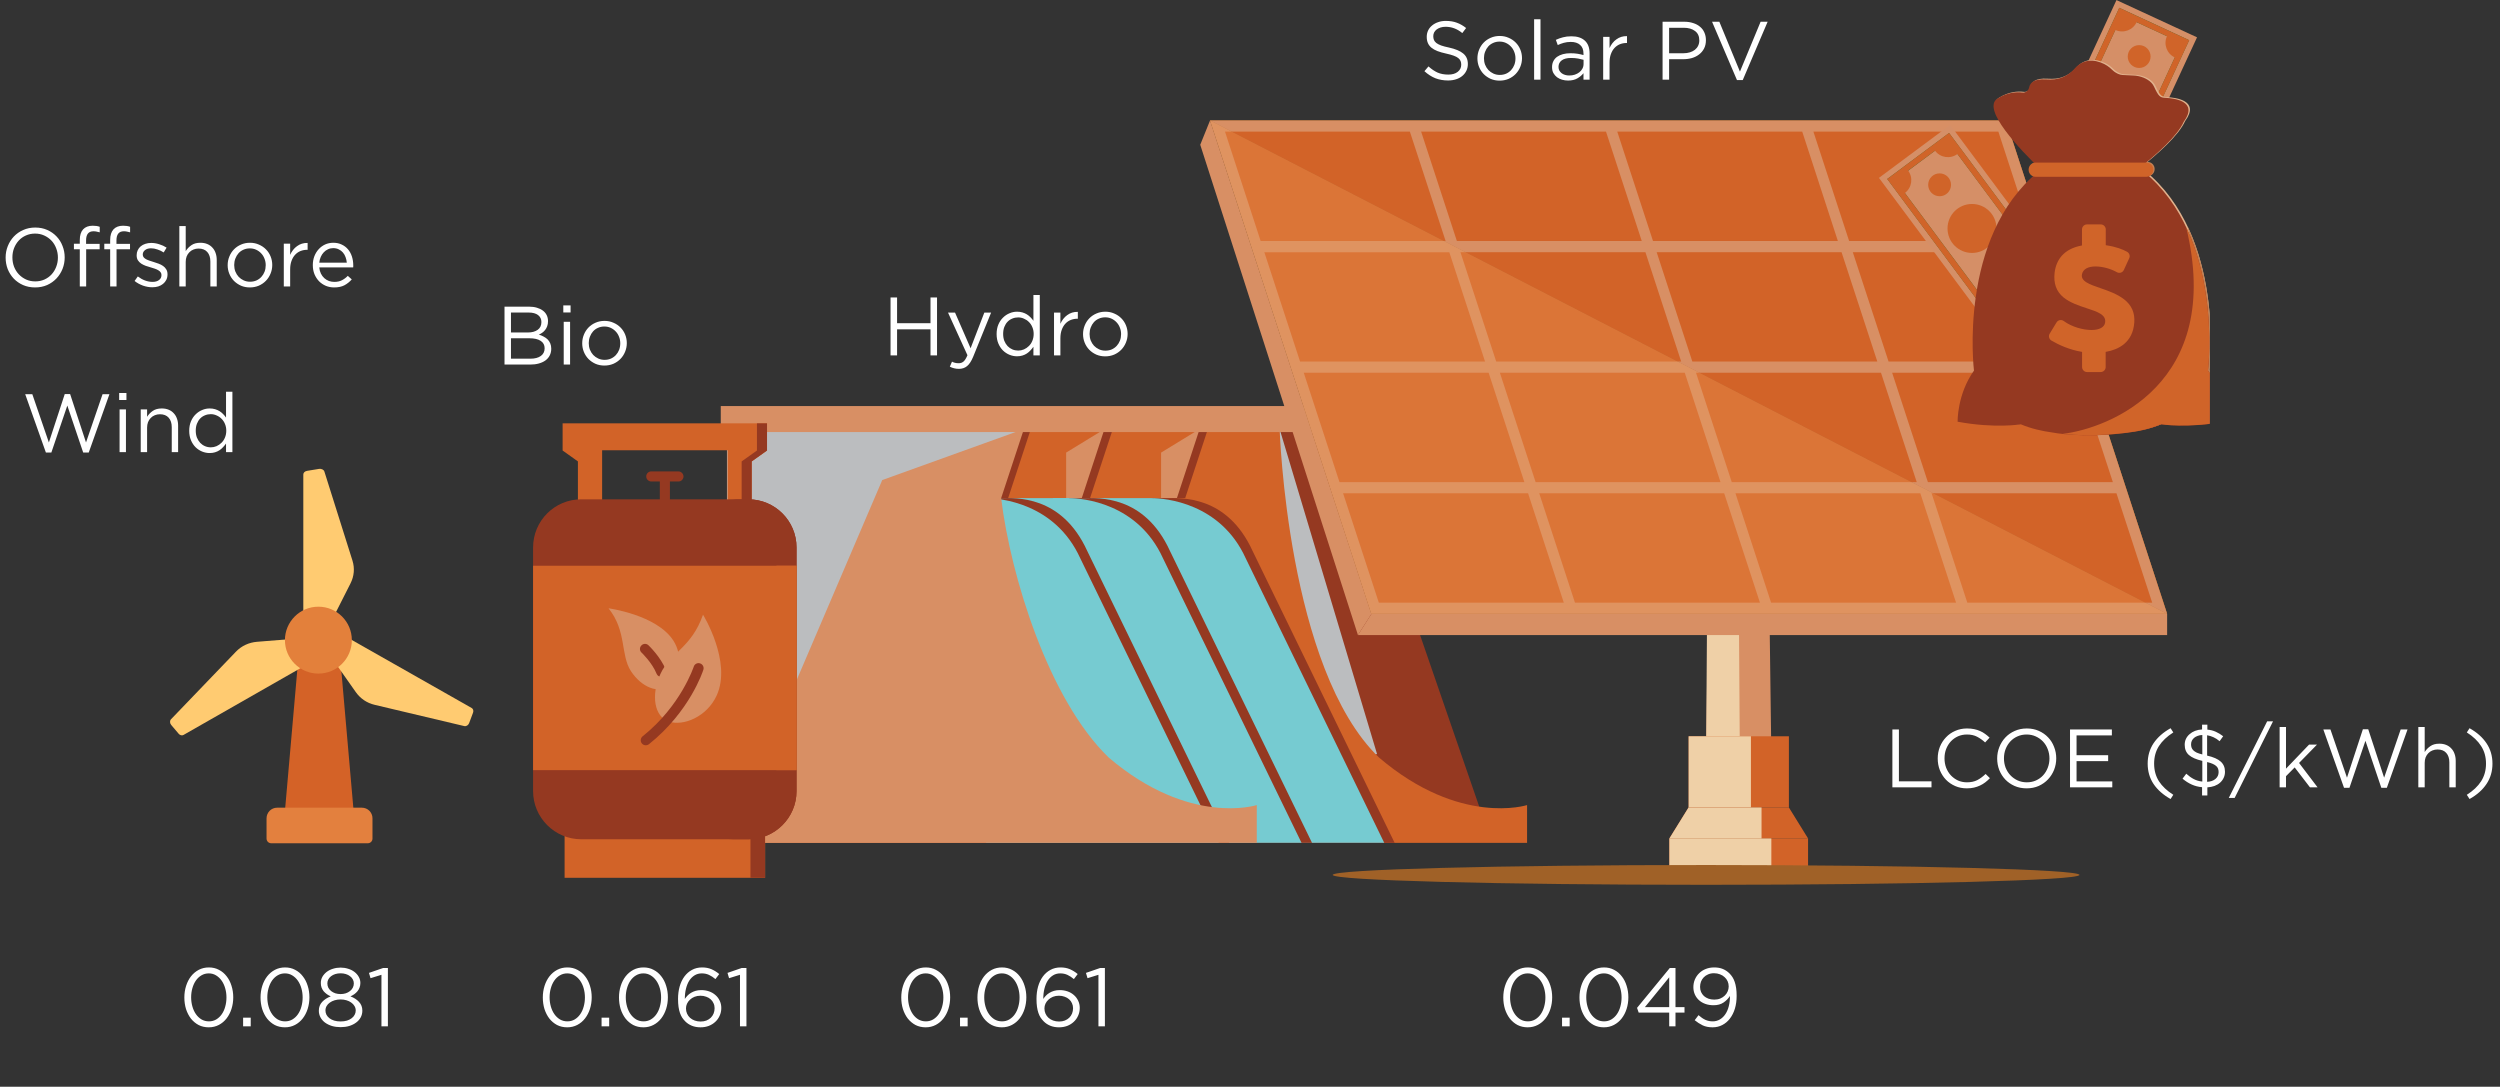 <svg width="513" height="223" viewBox="0 0 513 223" fill="none" xmlns="http://www.w3.org/2000/svg">
<rect x="0" y="0" width="513" height="223" fill="#333333" stroke="none"/>
<style>
svg {
    shape-rendering: geometricPrecision;  
}
 @keyframes rotate {
            0% {
                transform: rotate(0deg);
            }
            100% {
                transform: rotate(360deg);
            }
        }

        .fan_rotation{
              animation: rotate 2s linear infinite;
            transform-origin: 65px 132px;
        }

</style>
<g clip-path="url(#clip0_156_1440)">
<path d="M245.33 171.019H305.432L276.822 88.033H245.33V171.019Z" fill="#953921"/>
<path d="M257.557 88.033H262.581L282.566 154.71L257.557 165.663V88.033Z" fill="#BBBDBF"/>
<path d="M149.176 172.959H313.356V165.201C313.356 165.201 299.615 169.634 282.973 155.449C264.134 137.274 262.582 88.033 262.582 88.033H149.176V172.959Z" fill="#D26328"/>
<path d="M208.316 102.2V88.033H247.86L243.206 102.2H208.316Z" fill="#953921"/>
<path d="M206.599 102.2V88.033H246.161L241.507 102.2H206.599Z" fill="#D88F64"/>
<path d="M246.162 88.033L238.256 92.872V102.2H223.222V88.033H246.162Z" fill="#D26328"/>
<path d="M188.793 102.2V88.033H228.355L223.683 102.2H188.793Z" fill="#953921"/>
<path d="M187.075 102.2V88.033H226.638L221.984 102.2H187.075Z" fill="#D88F64"/>
<path d="M226.676 88.033L218.771 92.872V102.2H203.736V88.033H226.676Z" fill="#D26328"/>
<path d="M171.985 102.2V88.033H211.529L206.875 102.2H171.985Z" fill="#953921"/>
<path d="M236.299 102.218H239.365C242.246 102.218 251.758 101.48 257.041 113.079L286.186 172.959H236.299V102.218Z" fill="#953921"/>
<path d="M216.018 102.219H236.316C239.124 102.219 250.446 103.216 255.599 114.52L284.043 172.941H236.316L216.018 102.219Z" fill="#76CBD1"/>
<path d="M219.343 102.218H222.409C225.291 102.218 234.803 101.48 240.085 113.079L269.231 172.959H219.343V102.218Z" fill="#953921"/>
<path d="M199.044 102.218H219.343C222.15 102.218 233.473 103.215 238.626 114.519L267.07 172.94H219.343L199.044 102.218Z" fill="#76CBD1"/>
<path d="M202.369 102.218H205.435C208.316 102.218 217.828 101.48 223.111 113.079L252.257 172.959H202.369V102.218Z" fill="#953921"/>
<path d="M182.088 102.218H202.368C205.175 102.218 216.497 103.215 221.651 114.519L250.095 172.94H202.368L182.088 102.218Z" fill="#76CBD1"/>
<path d="M149.176 172.959H257.891V165.201C257.891 165.201 244.149 169.634 227.507 155.449C215.169 143.536 207.375 118.213 205.436 102.218L210.109 88.033H149.176V172.959Z" fill="#D88F64"/>
<path d="M210.109 88.033L181.037 98.506L149.176 172.959V88.033H210.109Z" fill="#BBBDBF"/>
<path d="M283.84 83.323H147.901V88.661H283.84V83.323Z" fill="#D88F64"/>
<path d="M157.006 169.042H115.855V180.124H157.006V169.042Z" fill="#D26328"/>
<path d="M156.988 169.042H153.996V180.124H156.988V169.042Z" fill="#953921"/>
<path d="M157.394 86.868V92.446L154.254 94.681V104.526H149.286V92.391H123.557V104.526H118.588V94.681L115.448 92.446V86.868H157.394Z" fill="#D26328"/>
<path d="M139.201 96.731H133.641C133.069 96.731 132.607 97.193 132.607 97.766C132.607 98.338 133.069 98.8 133.641 98.8H135.396V102.439C135.396 103.011 135.858 103.473 136.43 103.473C137.003 103.473 137.465 103.011 137.465 102.439V98.8H139.219C139.792 98.8 140.254 98.338 140.254 97.766C140.235 97.193 139.773 96.731 139.201 96.731Z" fill="#953921"/>
<path d="M155.325 86.868V92.446L152.185 94.681V104.526H154.253V94.681L157.393 92.446V86.868H155.325Z" fill="#953921"/>
<path d="M119.271 102.457H153.57C159.019 102.457 163.452 106.89 163.452 112.339V162.337C163.452 167.786 159.019 172.218 153.57 172.218H119.271C113.823 172.218 109.39 167.786 109.39 162.337V112.339C109.39 106.871 113.804 102.457 119.271 102.457Z" fill="#953921"/>
<path d="M153.569 102.457H149.432C154.881 102.457 159.313 106.89 159.313 112.339V162.337C159.313 167.786 154.881 172.218 149.432 172.218H153.569C159.018 172.218 163.451 167.786 163.451 162.337V112.339C163.451 106.871 159.036 102.457 153.569 102.457Z" fill="#953921"/>
<path d="M163.452 116.089H109.39V158.034H163.452V116.089Z" fill="#D26328"/>
<path d="M163.452 116.089H159.315V158.034H163.452V116.089Z" fill="#D26328"/>
<path d="M137.279 140.726C139.403 139.045 140.327 134.723 138.129 131.38C134.675 126.135 124.867 124.823 124.867 124.823C128.635 129.496 127.287 134.372 129.466 137.715C131.646 141.058 135.174 142.425 137.279 140.726Z" fill="#D88F64"/>
<path d="M135.691 138.899C135.285 138.899 134.897 138.659 134.731 138.252C133.807 135.962 131.683 133.949 131.646 133.912C131.221 133.524 131.203 132.859 131.609 132.453C131.997 132.028 132.662 132.009 133.068 132.416C133.161 132.508 135.562 134.78 136.652 137.495C136.873 138.031 136.615 138.622 136.079 138.843C135.95 138.862 135.821 138.899 135.691 138.899Z" fill="#953921"/>
<path d="M137.242 148.059C140.197 149.056 145.055 147.117 147.068 142.702C150.226 135.795 144.26 126.135 144.26 126.135C141.859 133.006 137.537 133.874 135.524 138.288C133.511 142.702 134.287 147.061 137.242 148.059Z" fill="#D88F64"/>
<path d="M132.514 152.936C132.219 152.936 131.905 152.807 131.701 152.548C131.351 152.105 131.424 151.44 131.868 151.089C139.736 144.809 142.322 136.867 142.359 136.793C142.525 136.258 143.116 135.944 143.652 136.128C144.206 136.295 144.501 136.886 144.335 137.421C144.224 137.772 141.546 146.01 133.161 152.715C132.976 152.862 132.754 152.936 132.514 152.936Z" fill="#953921"/>
<path d="M59.705 166.323H71.328C71.747 166.323 72.166 166.38 72.566 166.456L69.842 135.369C68.546 136.074 67.079 136.474 65.517 136.474C63.955 136.474 62.468 136.074 61.192 135.369L58.467 166.437C58.886 166.38 59.286 166.323 59.705 166.323Z" fill="#D46227"/>
<path d="M56.867 165.738H74.262C75.463 165.738 76.434 166.71 76.434 167.91V172.083C76.434 172.616 75.996 173.036 75.482 173.036H55.648C55.114 173.036 54.695 172.597 54.695 172.083V167.929C54.695 166.71 55.667 165.738 56.867 165.738Z" fill="#E3803E"/>
<g class="fan_rotation">
<path d="M62.239 126.37V97.36C62.239 96.999 62.551 96.698 62.992 96.621L65.464 96.217C65.96 96.139 66.447 96.38 66.566 96.767L72.327 115.041C72.814 116.597 72.676 118.23 71.923 119.717L68.551 126.379H62.239V126.37Z" fill="#FFCB71"/>
<path d="M63.182 136.24L37.664 150.808C37.35 150.989 36.931 150.886 36.66 150.566L35.132 148.762C34.827 148.399 34.809 147.881 35.097 147.587L48.419 133.719C49.554 132.544 51.056 131.836 52.723 131.698L60.179 131.094L63.182 136.24Z" fill="#FFCB71"/>
<path d="M71.783 131.094L96.787 145.279C97.095 145.455 97.214 145.85 97.069 146.237L96.265 148.388C96.102 148.816 95.666 149.085 95.273 148.993L76.847 144.623C75.281 144.253 73.938 143.337 73.006 142.018L68.84 136.094L71.783 131.094Z" fill="#FFCB71"/>
</g>
<path d="M65.332 138.222C69.124 138.222 72.198 135.149 72.198 131.357C72.198 127.566 69.124 124.492 65.332 124.492C61.541 124.492 58.467 127.566 58.467 131.357C58.467 135.149 61.541 138.222 65.332 138.222Z" fill="#E3803B"/>
<path d="M362.947 114.167L363.482 155.244H350.092L350.627 114.167H362.947Z" fill="#D88F64"/>
<path d="M356.741 114.167L357.018 155.244H350.092L350.369 114.167H356.741Z" fill="#EFD0A7"/>
<path d="M346.507 165.713L367.082 165.713L367.082 151.085L346.507 151.085L346.507 165.713Z" fill="#D26328"/>
<path d="M346.508 165.713L359.29 165.713L359.29 151.085L346.508 151.085L346.508 165.713Z" fill="#EFD0A7"/>
<path d="M342.555 172.052H371.017L367.083 165.698H346.489L342.555 172.052Z" fill="#D26328"/>
<path d="M342.553 179.533L371.016 179.533L371.016 172.034L342.553 172.034L342.553 179.533Z" fill="#D26328"/>
<path d="M346.489 165.698H361.468V172.052H342.555L346.489 165.698Z" fill="#EFD0A7"/>
<path d="M363.481 172.052H342.555V179.551H363.481V172.052Z" fill="#EFD0A7"/>
<path d="M444.694 125.97L411.615 24.717H248.302L281.382 125.97H444.694Z" fill="#A06127"/>
<path d="M444.694 125.97L411.615 24.717H248.302L281.382 125.97H444.694Z" fill="#A06127"/>
<path d="M444.694 125.97L411.615 24.717H248.302L281.382 125.97H444.694Z" fill="#D88F64"/>
<path d="M297.397 51.759H259.441L266.773 74.181H304.729L297.397 51.759Z" fill="#D26328"/>
<path d="M345.714 76.489H307.776L315.109 98.93H353.047L345.714 76.489Z" fill="#D26328"/>
<path d="M305.468 76.489H267.53L274.863 98.93H312.8L305.468 76.489Z" fill="#D26328"/>
<path d="M410.064 27.008H372.108L379.44 49.449H417.396L410.064 27.008Z" fill="#D26328"/>
<path d="M369.817 27.008H331.861L339.194 49.449H377.131L369.817 27.008Z" fill="#D26328"/>
<path d="M329.553 27.008H291.615L298.948 49.449H336.886L329.553 27.008Z" fill="#D26328"/>
<path d="M289.306 27.008H251.369L258.683 49.449H296.639L289.306 27.008Z" fill="#D26328"/>
<path d="M418.135 51.758H380.197L387.53 74.18H425.467L418.135 51.758Z" fill="#D26328"/>
<path d="M377.889 51.758H339.951L347.266 74.18H385.222L377.889 51.758Z" fill="#D26328"/>
<path d="M337.642 51.758H299.686L307.019 74.18H344.975L337.642 51.758Z" fill="#D26328"/>
<path d="M426.225 76.489H388.269L395.602 98.93H433.557L426.225 76.489Z" fill="#D26328"/>
<path d="M385.979 76.489H348.023L355.356 98.93H393.312L385.979 76.489Z" fill="#D26328"/>
<path d="M434.297 101.22H396.359L403.692 123.661H441.629L434.297 101.22Z" fill="#D26328"/>
<path d="M394.05 101.22H356.113L363.427 123.661H401.383L394.05 101.22Z" fill="#D26328"/>
<path d="M353.804 101.22H315.848L323.181 123.661H361.137L353.804 101.22Z" fill="#D26328"/>
<path d="M313.558 101.22H275.602L282.934 123.661H320.89L313.558 101.22Z" fill="#D26328"/>
<path d="M278.648 130.311H444.694V125.971H281.419L278.648 130.311Z" fill="#D88F64"/>
<path d="M248.302 24.717L246.289 29.704L278.649 130.31L281.419 125.97L248.302 24.717Z" fill="#D88F64"/>
<g opacity="0.32">
<path d="M444.694 125.97H281.382L248.302 24.717L444.694 125.97Z" fill="#A06127"/>
<path d="M444.694 125.97H281.382L248.302 24.717L444.694 125.97Z" fill="#A06127"/>
<path d="M444.694 125.97H281.382L248.302 24.717L444.694 125.97Z" fill="#EE9A59"/>
</g>
<path d="M273.477 179.532C273.477 180.658 307.776 181.563 350.072 181.563C392.387 181.563 426.705 180.658 426.705 179.532C426.705 178.405 392.387 177.5 350.072 177.5C307.776 177.5 273.477 178.405 273.477 179.532Z" fill="#A06127"/>
<path d="M434.301 0.014L417.731 35.838L434.26 43.483L450.83 7.66L434.301 0.014Z" fill="#D58F67"/>
<path d="M419.303 35.243L433.654 41.892L449.224 8.24L434.873 1.591L419.303 35.243ZM447.636 8.813L433.081 40.304L420.891 34.671L435.445 3.179L447.636 8.813Z" fill="#50662E"/>
<path d="M438.955 13.948C440.25 13.948 441.301 12.898 441.301 11.602C441.301 10.307 440.25 9.257 438.955 9.257C437.659 9.257 436.609 10.307 436.609 11.602C436.609 12.898 437.659 13.948 438.955 13.948Z" fill="#D06429"/>
<path d="M429.59 34.227C430.886 34.227 431.936 33.177 431.936 31.882C431.936 30.586 430.886 29.536 429.59 29.536C428.295 29.536 427.245 30.586 427.245 31.882C427.245 33.177 428.295 34.227 429.59 34.227Z" fill="#577434"/>
<path d="M434.263 26.767C437.038 26.767 439.287 24.517 439.287 21.743C439.287 18.968 437.038 16.719 434.263 16.719C431.489 16.719 429.239 18.968 429.239 21.743C429.239 24.517 431.489 26.767 434.263 26.767Z" fill="#577434"/>
<path d="M433.081 5.469L421.094 31.382L419.303 35.261L423.163 37.052L429.794 40.118L433.654 41.91L435.445 38.031L447.433 12.118L449.224 8.258L445.364 6.466L438.733 3.4L434.873 1.608L433.081 5.469ZM444.662 7.426C443.905 9.07 444.625 11.028 446.269 11.785L434.467 37.292C432.823 36.535 430.865 37.256 430.108 38.899L423.883 36.018C424.64 34.374 423.92 32.416 422.276 31.659L434.079 6.152C435.722 6.909 437.68 6.189 438.438 4.545L444.662 7.426Z" fill="#D06429"/>
<path d="M400.173 25.631L385.56 36.498L409.112 68.169L423.725 57.302L400.173 25.631Z" fill="#D58F67"/>
<path d="M409.383 66.477L422.072 57.038L399.945 27.283L387.256 36.721L409.383 66.477ZM399.705 28.964L420.41 56.798L409.642 64.814L388.937 36.98L399.705 28.964Z" fill="#50662E"/>
<path d="M398.007 40.268C399.302 40.268 400.352 39.217 400.352 37.922C400.352 36.626 399.302 35.576 398.007 35.576C396.711 35.576 395.661 36.626 395.661 37.922C395.661 39.217 396.711 40.268 398.007 40.268Z" fill="#D06429"/>
<path d="M411.324 58.185C412.62 58.185 413.67 57.134 413.67 55.839C413.67 54.543 412.62 53.493 411.324 53.493C410.029 53.493 408.978 54.543 408.978 55.839C408.978 57.134 410.029 58.185 411.324 58.185Z" fill="#577434"/>
<path d="M404.655 51.903C407.43 51.903 409.679 49.654 409.679 46.879C409.679 44.105 407.43 41.855 404.655 41.855C401.88 41.855 399.631 44.105 399.631 46.879C399.631 49.654 401.88 51.903 404.655 51.903Z" fill="#D06429"/>
<path d="M389.805 40.157L406.834 63.06L409.383 66.477L412.8 63.928L418.655 59.569L422.072 57.02L419.523 53.603L402.494 30.7L399.945 27.283L396.528 29.832L390.673 34.191L387.256 36.74L389.805 40.157ZM397.063 30.922C398.153 32.381 400.203 32.676 401.663 31.605L418.433 54.157C416.974 55.247 416.679 57.297 417.75 58.756L412.246 62.838C411.156 61.379 409.106 61.083 407.647 62.155L390.876 39.603C392.335 38.513 392.631 36.463 391.541 35.004L397.063 30.922Z" fill="#D06429"/>
<g opacity="0.59">
<path d="M436.386 34.93L436.035 38.328L427.945 37.497L424.824 38.439L436.035 39.603L438.491 34.283L436.386 34.93Z" fill="#577434"/>
<path d="M421.26 37.461L421.925 37.775L421.795 37.313L421.26 37.461Z" fill="#577434"/>
<path d="M438.493 34.284H438.511L438.53 34.247L438.493 34.284Z" fill="#577434"/>
<path d="M436.96 29.407L437.865 32.418L436.609 32.806L436.387 34.93L438.493 34.283L438.53 34.246L438.881 30.885L437.329 25.806L436.96 29.407Z" fill="#577434"/>
<path d="M427.946 37.498L422.904 36.962L421.796 37.313L421.925 37.775L422.941 38.255L424.825 38.44L427.946 37.498Z" fill="#577434"/>
<path d="M422.903 36.961L427.945 37.497L436.386 34.93L436.607 32.806L422.903 36.961Z" fill="#577434"/>
</g>
<path d="M453.379 75.879C453.379 75.879 456.741 48.506 440.062 34.968C439.822 34.746 439.563 34.543 439.286 34.34C442.666 31.68 447.081 27.801 448.392 24.846C451.532 20.542 446.305 20.025 444.698 19.933C443.535 19.877 443.276 19.711 442.297 17.624C441.743 16.442 440.413 15.777 439.213 15.5C439.139 15.482 439.046 15.463 438.936 15.445C438.64 15.389 438.363 15.352 438.104 15.352C437.366 15.297 436.461 15.26 435.851 15.241C435.223 15.223 434.577 14.872 434.096 14.521C433.93 14.392 433.782 14.262 433.635 14.115C433.505 13.986 433.358 13.856 433.21 13.727C432.563 13.191 431.677 12.693 430.476 12.415C428.278 11.917 426.819 13.007 426.043 13.893C424.972 15.112 423.495 15.962 421.869 16.128C421.352 16.183 420.761 16.183 420.133 16.146C417.603 15.98 416.845 16.904 416.679 17.79C416.55 18.455 415.94 18.936 415.275 18.843C414.056 18.695 412.228 18.788 410.196 20.062C406.779 22.168 414.832 30.572 419.062 34.654C418.932 34.764 418.803 34.875 418.674 34.986C402.014 48.506 405.357 75.897 405.357 75.897C401.885 80.755 401.995 86.388 401.995 86.388C409.679 87.792 414.98 86.924 414.98 86.924C417.03 87.792 419.283 88.309 421.444 88.605C421.444 88.605 427.503 89.823 436.497 88.697C438.899 88.42 441.466 87.903 443.756 86.924C443.756 86.924 449.057 87.792 456.741 86.388C456.722 86.37 456.851 80.736 453.379 75.879Z" fill="#E1B28D"/>
<path d="M440.691 36.15H418.01C417.216 36.15 416.569 35.503 416.569 34.709V34.672C416.569 33.878 417.216 33.231 418.01 33.231H440.691C441.485 33.231 442.132 33.878 442.132 34.672V34.709C442.132 35.503 441.485 36.15 440.691 36.15Z" fill="#C48052"/>
<path d="M453.381 75.88C453.381 75.88 455.32 59.996 448.893 46.457C456.742 78.687 432.935 87.793 423.57 88.883C426.082 89.16 430.681 89.4 436.499 88.68C438.9 88.403 441.468 87.885 443.758 86.906C443.758 86.906 449.059 87.775 456.742 86.371C456.724 86.371 456.853 80.737 453.381 75.88Z" fill="#C48052"/>
<path d="M427.539 75.176V72.036L427.428 72.018C425.009 71.612 422.792 70.633 421.241 69.709C420.761 69.414 420.595 68.786 420.89 68.305L422.294 65.997C422.608 65.48 423.291 65.35 423.771 65.701C425.415 66.902 427.761 67.548 429.46 67.548C431.049 67.548 432.064 67.013 432.249 66.108C432.6 64.427 430.698 63.799 428.481 63.078C426.893 62.561 425.083 61.952 423.753 60.88C422.238 59.643 421.647 57.962 421.906 55.746C422.072 54.398 422.571 53.234 423.365 52.329C424.307 51.258 425.655 50.556 427.41 50.223L427.521 50.205V46.899C427.521 46.345 427.983 45.883 428.537 45.883H431.381C431.935 45.883 432.397 46.345 432.397 46.899V50.149L432.508 50.168C434.539 50.463 435.906 51.017 436.774 51.498C437.236 51.756 437.439 52.329 437.218 52.809L436.109 55.229C435.869 55.764 435.204 55.986 434.687 55.69C433.45 54.989 431.769 54.508 430.328 54.508C428.758 54.508 427.761 55.062 427.539 56.097C427.391 56.762 427.705 57.316 428.5 57.796C429.183 58.221 430.199 58.572 431.27 58.941C432.896 59.495 434.724 60.142 436.128 61.213C437.716 62.432 438.418 64.002 438.27 65.997C437.975 70.134 434.983 71.538 432.508 71.999L432.415 72.036V75.158C432.415 75.712 431.954 76.174 431.399 76.174H428.555C428.001 76.192 427.539 75.73 427.539 75.176Z" fill="#C48052"/>
<path d="M453.083 76.027C453.083 76.027 456.444 48.636 439.766 35.116C439.526 34.894 439.267 34.691 438.99 34.488C442.37 31.828 446.785 27.95 448.096 24.994C451.236 20.691 446.009 20.174 444.402 20.081C443.238 20.026 442.98 19.86 442.001 17.773C441.447 16.59 440.117 15.925 438.916 15.649C438.842 15.63 438.75 15.611 438.639 15.593C438.344 15.538 438.067 15.501 437.808 15.501C437.069 15.445 436.164 15.408 435.555 15.39C434.908 15.371 434.28 15.021 433.8 14.669C433.634 14.54 433.486 14.411 433.338 14.263C433.209 14.134 433.061 14.005 432.914 13.875C432.267 13.34 431.381 12.841 430.18 12.564C427.982 12.065 426.523 13.155 425.747 14.042C424.676 15.261 423.198 16.11 421.573 16.276C421.056 16.332 420.465 16.332 419.837 16.295C417.306 16.129 416.549 17.052 416.383 17.939C416.254 18.604 415.644 19.084 414.979 18.991C413.76 18.844 411.932 18.936 409.9 20.211C406.483 22.316 414.536 30.72 418.765 34.802C418.636 34.913 418.507 35.023 418.378 35.134C401.699 48.673 405.061 76.046 405.061 76.046C401.588 80.903 401.699 86.537 401.699 86.537C409.383 87.959 414.684 87.072 414.684 87.072C416.734 87.94 418.987 88.457 421.167 88.753C421.167 88.753 427.225 89.972 436.22 88.845C438.621 88.568 441.188 88.051 443.478 87.072C443.478 87.072 448.779 87.94 456.463 86.537C456.444 86.518 456.574 80.885 453.083 76.027Z" fill="#953921"/>
<path d="M440.413 36.28H417.714C416.92 36.28 416.273 35.633 416.273 34.839V34.802C416.273 34.008 416.92 33.361 417.714 33.361H440.413C441.208 33.361 441.854 34.008 441.854 34.802V34.839C441.854 35.633 441.208 36.28 440.413 36.28Z" fill="#D06429"/>
<path d="M453.081 76.029C453.081 76.029 455.02 60.145 448.593 46.588C456.442 78.837 432.616 87.924 423.252 89.032C425.764 89.309 430.363 89.549 436.181 88.829C438.582 88.552 441.149 88.035 443.439 87.056C443.439 87.056 448.74 87.924 456.424 86.52C456.442 86.52 456.572 80.887 453.081 76.029Z" fill="#D06429"/>
<path d="M427.243 75.326V72.204L427.132 72.186C424.713 71.78 422.496 70.801 420.945 69.877C420.465 69.582 420.298 68.954 420.594 68.473L421.998 66.165C422.312 65.647 422.995 65.518 423.475 65.869C425.119 67.088 427.465 67.716 429.164 67.716C430.752 67.716 431.768 67.18 431.953 66.275C432.304 64.595 430.401 63.967 428.185 63.246C426.597 62.729 424.787 62.12 423.457 61.048C421.942 59.811 421.351 58.13 421.61 55.914C421.776 54.566 422.275 53.402 423.069 52.497C424.011 51.426 425.378 50.724 427.114 50.391L427.225 50.373V47.067C427.225 46.513 427.686 46.051 428.24 46.051H431.085C431.639 46.051 432.101 46.513 432.101 47.067V50.317L432.212 50.336C434.243 50.631 435.61 51.185 436.478 51.666C436.94 51.924 437.143 52.497 436.921 52.977L435.813 55.397C435.573 55.932 434.908 56.154 434.391 55.858C433.154 55.157 431.473 54.676 430.014 54.676C428.444 54.676 427.446 55.23 427.225 56.265C427.077 56.93 427.391 57.484 428.185 57.964C428.868 58.389 429.884 58.74 430.956 59.109C432.581 59.663 434.409 60.31 435.813 61.381C437.402 62.6 438.103 64.17 437.956 66.183C437.66 70.32 434.668 71.743 432.193 72.186L432.082 72.204V75.326C432.082 75.88 431.621 76.342 431.066 76.342H428.222C427.705 76.323 427.243 75.88 427.243 75.326Z" fill="#D06429"/>
<path d="M294.107 7.43C294.107 7.713 294.153 7.968 294.243 8.194C294.334 8.42 294.498 8.63 294.736 8.822C294.973 9.003 295.301 9.173 295.72 9.331C296.139 9.479 296.676 9.62 297.333 9.756C298.657 10.05 299.63 10.457 300.252 10.978C300.886 11.498 301.203 12.217 301.203 13.134C301.203 13.643 301.101 14.107 300.897 14.526C300.693 14.944 300.411 15.301 300.048 15.595C299.698 15.889 299.273 16.116 298.775 16.274C298.277 16.432 297.734 16.512 297.146 16.512C296.195 16.512 295.324 16.359 294.532 16.053C293.751 15.736 293.004 15.255 292.291 14.61L293.123 13.626C293.745 14.192 294.373 14.616 295.007 14.899C295.641 15.171 296.371 15.306 297.197 15.306C298 15.306 298.64 15.12 299.115 14.746C299.601 14.373 299.845 13.88 299.845 13.27C299.845 12.987 299.8 12.738 299.709 12.523C299.618 12.296 299.46 12.093 299.234 11.912C299.007 11.73 298.691 11.566 298.283 11.419C297.887 11.272 297.378 11.131 296.755 10.995C296.076 10.848 295.482 10.678 294.973 10.486C294.475 10.293 294.062 10.061 293.734 9.79C293.406 9.518 293.163 9.201 293.004 8.839C292.846 8.477 292.767 8.047 292.767 7.549C292.767 7.074 292.863 6.638 293.055 6.242C293.247 5.846 293.519 5.507 293.87 5.224C294.221 4.929 294.634 4.703 295.109 4.545C295.584 4.375 296.105 4.29 296.671 4.29C297.542 4.29 298.3 4.415 298.945 4.663C299.601 4.901 300.235 5.263 300.846 5.75L300.065 6.785C299.511 6.333 298.951 6.004 298.385 5.801C297.831 5.597 297.248 5.495 296.637 5.495C296.252 5.495 295.901 5.546 295.584 5.648C295.279 5.75 295.013 5.886 294.786 6.055C294.571 6.225 294.402 6.429 294.277 6.666C294.164 6.904 294.107 7.159 294.107 7.43ZM312.315 11.945C312.315 12.568 312.196 13.162 311.958 13.728C311.732 14.282 311.415 14.769 311.008 15.188C310.601 15.606 310.114 15.94 309.548 16.189C308.982 16.427 308.371 16.546 307.715 16.546C307.059 16.546 306.453 16.427 305.899 16.189C305.344 15.94 304.863 15.612 304.456 15.204C304.048 14.786 303.732 14.299 303.505 13.745C303.279 13.19 303.166 12.602 303.166 11.979C303.166 11.357 303.279 10.769 303.505 10.214C303.732 9.648 304.048 9.156 304.456 8.737C304.863 8.319 305.344 7.99 305.899 7.753C306.464 7.504 307.081 7.379 307.749 7.379C308.405 7.379 309.011 7.504 309.565 7.753C310.131 7.99 310.617 8.319 311.025 8.737C311.432 9.145 311.749 9.626 311.975 10.18C312.202 10.735 312.315 11.323 312.315 11.945ZM310.974 11.979C310.974 11.504 310.889 11.057 310.719 10.638C310.561 10.22 310.335 9.858 310.04 9.552C309.746 9.235 309.401 8.986 309.005 8.805C308.609 8.624 308.179 8.534 307.715 8.534C307.24 8.534 306.804 8.624 306.408 8.805C306.012 8.975 305.672 9.218 305.389 9.535C305.118 9.841 304.903 10.203 304.744 10.621C304.586 11.029 304.507 11.47 304.507 11.945C304.507 12.421 304.586 12.868 304.744 13.286C304.914 13.705 305.14 14.067 305.423 14.373C305.718 14.678 306.063 14.922 306.459 15.103C306.855 15.284 307.285 15.374 307.749 15.374C308.224 15.374 308.66 15.289 309.056 15.12C309.452 14.939 309.791 14.695 310.074 14.39C310.357 14.084 310.578 13.728 310.736 13.32C310.895 12.902 310.974 12.455 310.974 11.979ZM316.108 16.342H314.801V3.951H316.108V16.342ZM322.316 8.602C321.795 8.602 321.32 8.664 320.89 8.788C320.471 8.901 320.058 9.054 319.651 9.247L319.26 8.177C319.747 7.951 320.239 7.775 320.737 7.651C321.235 7.515 321.807 7.447 322.452 7.447C323.651 7.447 324.573 7.747 325.218 8.347C325.863 8.935 326.186 9.812 326.186 10.978V16.342H324.93V15.018C324.624 15.414 324.211 15.765 323.691 16.07C323.181 16.376 322.536 16.529 321.756 16.529C321.348 16.529 320.947 16.472 320.55 16.359C320.166 16.246 319.815 16.076 319.498 15.85C319.193 15.612 318.944 15.323 318.751 14.984C318.57 14.644 318.48 14.243 318.48 13.779C318.48 13.315 318.57 12.907 318.751 12.556C318.932 12.194 319.187 11.895 319.515 11.657C319.855 11.419 320.251 11.238 320.703 11.114C321.167 10.989 321.676 10.927 322.231 10.927C322.797 10.927 323.289 10.961 323.708 11.029C324.126 11.097 324.534 11.187 324.93 11.3V10.995C324.93 10.203 324.698 9.609 324.234 9.213C323.781 8.805 323.142 8.602 322.316 8.602ZM322.367 11.895C321.541 11.895 320.907 12.059 320.466 12.387C320.024 12.715 319.804 13.162 319.804 13.728C319.804 14.011 319.86 14.26 319.973 14.475C320.098 14.69 320.262 14.876 320.466 15.035C320.669 15.182 320.901 15.295 321.162 15.374C321.433 15.454 321.716 15.493 322.01 15.493C322.418 15.493 322.797 15.437 323.148 15.323C323.51 15.199 323.821 15.035 324.081 14.831C324.353 14.616 324.562 14.367 324.709 14.084C324.868 13.79 324.947 13.467 324.947 13.117V12.268C324.619 12.177 324.24 12.093 323.81 12.013C323.391 11.934 322.91 11.895 322.367 11.895ZM330.278 12.845V16.342H328.971V7.566H330.278V9.858C330.437 9.496 330.635 9.162 330.873 8.856C331.11 8.551 331.382 8.29 331.687 8.075C331.993 7.849 332.327 7.679 332.689 7.566C333.051 7.453 333.441 7.402 333.86 7.413V8.822H333.758C333.283 8.822 332.83 8.907 332.4 9.077C331.982 9.247 331.614 9.501 331.297 9.841C330.98 10.18 330.731 10.604 330.55 11.114C330.369 11.612 330.278 12.189 330.278 12.845ZM350.055 8.245C350.055 8.89 349.93 9.456 349.681 9.943C349.432 10.429 349.093 10.836 348.663 11.165C348.244 11.493 347.752 11.742 347.186 11.912C346.62 12.07 346.021 12.149 345.387 12.149H342.501V16.342H341.16V4.46H345.608C346.275 4.46 346.881 4.55 347.424 4.731C347.978 4.901 348.448 5.15 348.833 5.478C349.229 5.795 349.529 6.191 349.732 6.666C349.947 7.13 350.055 7.657 350.055 8.245ZM348.697 8.296C348.697 7.436 348.403 6.791 347.814 6.361C347.237 5.92 346.468 5.699 345.506 5.699H342.501V10.927H345.438C345.924 10.927 346.366 10.865 346.762 10.74C347.169 10.616 347.514 10.44 347.797 10.214C348.091 9.976 348.312 9.699 348.459 9.382C348.618 9.054 348.697 8.692 348.697 8.296ZM357.035 14.695L361.278 4.46H362.721L357.612 16.427H356.424L351.314 4.46H352.808L357.035 14.695Z" fill="white"/>
<path d="M190.938 67.576H184.08V72.923H182.739V61.041H184.08V66.32H190.938V61.041H192.279V72.923H190.938V67.576ZM203.376 64.147L199.693 73.211C199.319 74.117 198.9 74.756 198.437 75.129C197.984 75.503 197.429 75.69 196.773 75.69C196.411 75.69 196.083 75.65 195.789 75.571C195.494 75.503 195.2 75.395 194.906 75.248L195.347 74.213C195.562 74.326 195.772 74.405 195.975 74.451C196.19 74.507 196.439 74.535 196.722 74.535C197.118 74.535 197.452 74.417 197.724 74.179C197.995 73.941 198.261 73.511 198.521 72.889L194.532 64.147H195.975L199.166 71.463L201.984 64.147H203.376ZM213.364 72.923H212.057V71.157C211.876 71.418 211.672 71.667 211.446 71.904C211.231 72.142 210.988 72.351 210.716 72.532C210.445 72.713 210.139 72.855 209.8 72.957C209.471 73.059 209.104 73.11 208.696 73.11C208.164 73.11 207.65 73.008 207.152 72.804C206.654 72.6 206.207 72.306 205.811 71.921C205.415 71.525 205.098 71.044 204.86 70.479C204.622 69.913 204.504 69.268 204.504 68.543C204.504 67.819 204.622 67.174 204.86 66.608C205.098 66.043 205.415 65.567 205.811 65.183C206.207 64.787 206.654 64.487 207.152 64.283C207.65 64.068 208.164 63.96 208.696 63.96C209.104 63.96 209.477 64.011 209.817 64.113C210.156 64.215 210.462 64.351 210.733 64.521C211.005 64.69 211.248 64.888 211.463 65.115C211.689 65.341 211.887 65.579 212.057 65.828V60.532H213.364V72.923ZM212.108 68.526C212.108 68.017 212.018 67.553 211.836 67.135C211.667 66.716 211.429 66.359 211.124 66.065C210.829 65.771 210.49 65.545 210.105 65.386C209.732 65.216 209.341 65.132 208.934 65.132C208.504 65.132 208.102 65.211 207.729 65.369C207.355 65.516 207.027 65.737 206.744 66.031C206.473 66.314 206.252 66.671 206.082 67.101C205.924 67.519 205.845 67.995 205.845 68.526C205.845 69.047 205.924 69.517 206.082 69.935C206.252 70.354 206.478 70.716 206.761 71.022C207.044 71.316 207.372 71.542 207.746 71.701C208.119 71.859 208.515 71.938 208.934 71.938C209.341 71.938 209.732 71.859 210.105 71.701C210.49 71.531 210.829 71.299 211.124 71.005C211.429 70.71 211.667 70.354 211.836 69.935C212.018 69.505 212.108 69.036 212.108 68.526ZM217.592 69.426V72.923H216.285V64.147H217.592V66.439C217.75 66.077 217.948 65.743 218.186 65.437C218.424 65.132 218.695 64.871 219.001 64.656C219.306 64.43 219.64 64.26 220.002 64.147C220.364 64.034 220.755 63.983 221.173 63.994V65.403H221.072C220.596 65.403 220.144 65.488 219.714 65.658C219.295 65.828 218.927 66.082 218.61 66.422C218.293 66.761 218.044 67.186 217.863 67.695C217.682 68.193 217.592 68.77 217.592 69.426ZM231.389 68.526C231.389 69.149 231.27 69.743 231.032 70.309C230.806 70.863 230.489 71.35 230.082 71.769C229.674 72.187 229.188 72.521 228.622 72.77C228.056 73.008 227.445 73.126 226.789 73.126C226.132 73.126 225.527 73.008 224.972 72.77C224.418 72.521 223.937 72.193 223.53 71.786C223.122 71.367 222.805 70.88 222.579 70.326C222.353 69.771 222.24 69.183 222.24 68.561C222.24 67.938 222.353 67.35 222.579 66.795C222.805 66.229 223.122 65.737 223.53 65.318C223.937 64.9 224.418 64.572 224.972 64.334C225.538 64.085 226.155 63.96 226.823 63.96C227.479 63.96 228.084 64.085 228.639 64.334C229.205 64.572 229.691 64.9 230.099 65.318C230.506 65.726 230.823 66.207 231.049 66.761C231.276 67.316 231.389 67.904 231.389 68.526ZM230.048 68.561C230.048 68.085 229.963 67.638 229.793 67.219C229.635 66.801 229.408 66.439 229.114 66.133C228.82 65.816 228.475 65.567 228.079 65.386C227.683 65.205 227.253 65.115 226.789 65.115C226.313 65.115 225.878 65.205 225.482 65.386C225.086 65.556 224.746 65.799 224.463 66.116C224.192 66.422 223.977 66.784 223.818 67.203C223.66 67.61 223.581 68.051 223.581 68.526C223.581 69.002 223.66 69.449 223.818 69.868C223.988 70.286 224.214 70.648 224.497 70.954C224.791 71.259 225.137 71.503 225.533 71.684C225.929 71.865 226.359 71.955 226.823 71.955C227.298 71.955 227.734 71.87 228.13 71.701C228.526 71.52 228.865 71.276 229.148 70.971C229.431 70.665 229.652 70.309 229.81 69.901C229.969 69.483 230.048 69.036 230.048 68.561Z" fill="white"/>
<path d="M108.584 62.927C109.173 62.927 109.705 63 110.18 63.147C110.655 63.283 111.063 63.481 111.402 63.741C111.742 63.99 112.002 64.302 112.183 64.675C112.364 65.037 112.454 65.445 112.454 65.897C112.454 66.293 112.398 66.638 112.285 66.933C112.183 67.227 112.041 67.487 111.86 67.713C111.679 67.94 111.476 68.132 111.249 68.29C111.034 68.438 110.808 68.562 110.57 68.664C110.921 68.766 111.249 68.901 111.555 69.071C111.872 69.23 112.143 69.422 112.37 69.648C112.596 69.875 112.777 70.146 112.913 70.463C113.049 70.78 113.116 71.142 113.116 71.549C113.116 72.059 113.015 72.517 112.811 72.924C112.607 73.332 112.313 73.677 111.928 73.96C111.555 74.231 111.102 74.441 110.57 74.588C110.038 74.735 109.45 74.809 108.805 74.809H103.526V62.927H108.584ZM108.364 68.223C109.167 68.223 109.823 68.041 110.333 67.679C110.842 67.317 111.097 66.785 111.097 66.084C111.097 65.484 110.87 65.009 110.418 64.658C109.965 64.307 109.314 64.132 108.466 64.132H104.85V68.223H108.364ZM108.839 73.603C109.744 73.603 110.457 73.417 110.978 73.043C111.498 72.67 111.759 72.144 111.759 71.465C111.759 70.808 111.493 70.305 110.961 69.954C110.429 69.592 109.642 69.411 108.601 69.411H104.85V73.603H108.839ZM117.083 64.115H115.589V62.672H117.083V64.115ZM116.981 74.809H115.674V66.033H116.981V74.809ZM128.62 70.412C128.62 71.035 128.502 71.629 128.264 72.195C128.038 72.749 127.721 73.236 127.313 73.654C126.906 74.073 126.419 74.407 125.854 74.656C125.288 74.894 124.677 75.012 124.02 75.012C123.364 75.012 122.759 74.894 122.204 74.656C121.65 74.407 121.169 74.079 120.761 73.671C120.354 73.253 120.037 72.766 119.811 72.212C119.584 71.657 119.471 71.069 119.471 70.446C119.471 69.824 119.584 69.235 119.811 68.681C120.037 68.115 120.354 67.623 120.761 67.204C121.169 66.785 121.65 66.457 122.204 66.22C122.77 65.971 123.387 65.846 124.054 65.846C124.711 65.846 125.316 65.971 125.871 66.22C126.436 66.457 126.923 66.785 127.33 67.204C127.738 67.612 128.055 68.092 128.281 68.647C128.507 69.201 128.62 69.79 128.62 70.412ZM127.279 70.446C127.279 69.971 127.195 69.524 127.025 69.105C126.866 68.686 126.64 68.324 126.346 68.019C126.052 67.702 125.706 67.453 125.31 67.272C124.914 67.091 124.484 67 124.02 67C123.545 67 123.109 67.091 122.713 67.272C122.317 67.442 121.978 67.685 121.695 68.002C121.423 68.308 121.208 68.67 121.05 69.088C120.891 69.496 120.812 69.937 120.812 70.412C120.812 70.888 120.891 71.335 121.05 71.753C121.22 72.172 121.446 72.534 121.729 72.84C122.023 73.145 122.368 73.388 122.764 73.57C123.16 73.751 123.59 73.841 124.054 73.841C124.53 73.841 124.965 73.756 125.361 73.586C125.757 73.405 126.097 73.162 126.38 72.857C126.663 72.551 126.883 72.195 127.042 71.787C127.2 71.368 127.279 70.921 127.279 70.446Z" fill="white"/>
</g>
<path d="M388.316 161.566V149.684H389.657V160.327H396.345V161.566H388.316ZM408.331 159.682C408.025 159.999 407.703 160.288 407.363 160.548C407.035 160.797 406.679 161.012 406.294 161.193C405.909 161.374 405.496 161.515 405.055 161.617C404.613 161.719 404.121 161.77 403.578 161.77C402.718 161.77 401.926 161.612 401.202 161.295C400.477 160.978 399.849 160.548 399.317 160.005C398.786 159.45 398.367 158.8 398.061 158.053C397.767 157.306 397.62 156.502 397.62 155.642C397.62 154.794 397.767 153.996 398.061 153.249C398.367 152.502 398.786 151.851 399.317 151.297C399.849 150.731 400.483 150.29 401.219 149.973C401.954 149.645 402.758 149.481 403.629 149.481C404.172 149.481 404.659 149.526 405.089 149.617C405.53 149.707 405.937 149.837 406.311 150.007C406.684 150.165 407.029 150.363 407.346 150.601C407.663 150.827 407.969 151.082 408.263 151.365L407.346 152.349C406.837 151.874 406.288 151.484 405.7 151.178C405.123 150.873 404.427 150.72 403.612 150.72C402.956 150.72 402.345 150.844 401.779 151.093C401.224 151.342 400.738 151.687 400.319 152.129C399.912 152.57 399.589 153.091 399.351 153.69C399.125 154.279 399.012 154.918 399.012 155.608C399.012 156.299 399.125 156.944 399.351 157.544C399.589 158.143 399.912 158.664 400.319 159.105C400.738 159.546 401.224 159.897 401.779 160.158C402.345 160.406 402.956 160.531 403.612 160.531C404.427 160.531 405.128 160.384 405.717 160.09C406.305 159.784 406.882 159.36 407.448 158.817L408.331 159.682ZM421.94 155.608C421.94 156.435 421.793 157.221 421.499 157.968C421.204 158.703 420.791 159.354 420.259 159.92C419.728 160.486 419.088 160.938 418.341 161.278C417.595 161.606 416.768 161.77 415.863 161.77C414.958 161.77 414.132 161.606 413.385 161.278C412.649 160.95 412.016 160.508 411.484 159.954C410.952 159.388 410.539 158.737 410.245 158.002C409.962 157.255 409.82 156.468 409.82 155.642C409.82 154.816 409.967 154.035 410.262 153.3C410.556 152.553 410.969 151.897 411.501 151.331C412.033 150.765 412.672 150.318 413.419 149.99C414.166 149.65 414.992 149.481 415.897 149.481C416.802 149.481 417.623 149.645 418.358 149.973C419.105 150.301 419.745 150.748 420.276 151.314C420.808 151.868 421.216 152.519 421.499 153.266C421.793 154.002 421.94 154.782 421.94 155.608ZM420.548 155.642C420.548 154.963 420.429 154.324 420.192 153.724C419.965 153.125 419.643 152.604 419.224 152.163C418.805 151.721 418.307 151.371 417.73 151.11C417.165 150.85 416.542 150.72 415.863 150.72C415.184 150.72 414.556 150.85 413.979 151.11C413.413 151.359 412.927 151.704 412.519 152.146C412.112 152.587 411.789 153.108 411.552 153.707C411.325 154.296 411.212 154.929 411.212 155.608C411.212 156.287 411.325 156.927 411.552 157.527C411.789 158.126 412.117 158.647 412.536 159.088C412.955 159.529 413.447 159.88 414.013 160.141C414.59 160.401 415.218 160.531 415.897 160.531C416.576 160.531 417.198 160.406 417.764 160.158C418.341 159.897 418.834 159.546 419.241 159.105C419.648 158.664 419.965 158.149 420.192 157.56C420.429 156.961 420.548 156.321 420.548 155.642ZM433.357 149.684V150.907H426.109V154.963H432.593V156.186H426.109V160.344H433.442V161.566H424.768V149.684H433.357ZM445.964 150.295C444.663 151.122 443.678 152.055 443.011 153.096C442.354 154.126 442.026 155.326 442.026 156.695C442.026 158.064 442.354 159.269 443.011 160.31C443.678 161.34 444.663 162.268 445.964 163.094L445.404 163.96C443.888 163.111 442.722 162.081 441.907 160.87C441.104 159.66 440.702 158.268 440.702 156.695C440.702 155.122 441.104 153.73 441.907 152.519C442.722 151.308 443.888 150.279 445.404 149.43L445.964 150.295ZM456.566 158.358C456.566 158.822 456.476 159.241 456.295 159.614C456.125 159.988 455.882 160.316 455.565 160.599C455.248 160.882 454.863 161.108 454.411 161.278C453.969 161.436 453.483 161.532 452.951 161.566V163.23H451.864V161.532C451.106 161.465 450.399 161.284 449.743 160.989C449.086 160.695 448.458 160.293 447.858 159.784L448.622 158.766C449.132 159.23 449.646 159.597 450.167 159.869C450.687 160.141 451.27 160.31 451.915 160.378V156.135C450.659 155.84 449.743 155.439 449.165 154.929C448.588 154.42 448.3 153.719 448.3 152.825C448.3 152.383 448.385 151.982 448.554 151.619C448.735 151.246 448.984 150.924 449.301 150.652C449.618 150.369 449.992 150.143 450.422 149.973C450.863 149.803 451.344 149.707 451.864 149.684V148.7H452.951V149.718C453.596 149.775 454.173 149.922 454.682 150.16C455.191 150.386 455.695 150.692 456.193 151.076L455.463 152.095C455.056 151.744 454.637 151.472 454.207 151.28C453.788 151.088 453.352 150.952 452.9 150.873V155.048C454.19 155.343 455.123 155.756 455.701 156.287C456.278 156.808 456.566 157.498 456.566 158.358ZM451.915 154.811V150.822C451.553 150.833 451.231 150.895 450.948 151.008C450.665 151.11 450.422 151.246 450.218 151.416C450.025 151.586 449.873 151.784 449.76 152.01C449.658 152.236 449.607 152.48 449.607 152.74C449.607 152.977 449.641 153.198 449.709 153.402C449.777 153.605 449.895 153.792 450.065 153.962C450.235 154.132 450.467 154.29 450.761 154.437C451.067 154.573 451.451 154.697 451.915 154.811ZM455.259 158.443C455.259 158.194 455.225 157.968 455.157 157.764C455.089 157.56 454.965 157.374 454.784 157.204C454.603 157.034 454.36 156.882 454.054 156.746C453.76 156.61 453.375 156.485 452.9 156.372V160.429C453.624 160.395 454.196 160.197 454.614 159.835C455.044 159.473 455.259 159.009 455.259 158.443ZM465.219 148.021H466.424L458.548 163.739H457.343L465.219 148.021ZM471.768 156.559L475.57 161.566H474.008L470.868 157.476L469.086 159.275V161.566H467.779V149.175H469.086V157.73L473.822 152.791H475.451L471.768 156.559ZM481.601 159.58L484.86 149.65H485.964L489.223 159.58L492.618 149.684H494.027L489.783 161.651H488.646L485.387 152.01L482.111 161.651H480.99L476.747 149.684H478.207L481.601 159.58ZM497.547 156.542V161.566H496.24V149.175H497.547V154.318C497.842 153.843 498.226 153.441 498.702 153.113C499.177 152.774 499.794 152.604 500.552 152.604C501.084 152.604 501.553 152.689 501.961 152.859C502.379 153.028 502.73 153.272 503.013 153.589C503.307 153.894 503.528 154.262 503.675 154.692C503.834 155.122 503.913 155.597 503.913 156.118V161.566H502.606V156.44C502.606 155.625 502.396 154.98 501.978 154.505C501.559 154.03 500.959 153.792 500.178 153.792C499.805 153.792 499.454 153.86 499.126 153.996C498.809 154.12 498.532 154.307 498.294 154.556C498.057 154.794 497.87 155.082 497.734 155.422C497.61 155.761 497.547 156.135 497.547 156.542ZM506.191 150.295L506.751 149.43C508.267 150.279 509.427 151.308 510.231 152.519C511.046 153.73 511.453 155.122 511.453 156.695C511.453 158.268 511.046 159.66 510.231 160.87C509.427 162.081 508.267 163.111 506.751 163.96L506.191 163.094C507.492 162.268 508.471 161.34 509.127 160.31C509.795 159.269 510.129 158.064 510.129 156.695C510.129 155.326 509.795 154.126 509.127 153.096C508.471 152.055 507.492 151.122 506.191 150.295Z" fill="white"/>
<path d="M13.274 52.819C13.274 53.645 13.127 54.432 12.832 55.179C12.538 55.914 12.125 56.565 11.593 57.131C11.062 57.697 10.422 58.149 9.675 58.489C8.928 58.817 8.102 58.981 7.197 58.981C6.292 58.981 5.466 58.817 4.719 58.489C3.983 58.161 3.35 57.719 2.818 57.165C2.286 56.599 1.873 55.948 1.579 55.213C1.296 54.466 1.154 53.679 1.154 52.853C1.154 52.027 1.301 51.246 1.596 50.511C1.89 49.764 2.303 49.108 2.835 48.542C3.367 47.976 4.006 47.529 4.753 47.201C5.5 46.861 6.326 46.692 7.231 46.692C8.136 46.692 8.957 46.856 9.692 47.184C10.439 47.512 11.079 47.959 11.61 48.525C12.142 49.079 12.55 49.73 12.832 50.477C13.127 51.212 13.274 51.993 13.274 52.819ZM11.882 52.853C11.882 52.174 11.763 51.535 11.525 50.935C11.299 50.336 10.977 49.815 10.558 49.374C10.139 48.932 9.641 48.581 9.064 48.321C8.498 48.061 7.876 47.931 7.197 47.931C6.518 47.931 5.89 48.061 5.313 48.321C4.747 48.57 4.261 48.915 3.853 49.357C3.446 49.798 3.123 50.319 2.886 50.918C2.659 51.507 2.546 52.14 2.546 52.819C2.546 53.498 2.659 54.138 2.886 54.737C3.123 55.337 3.451 55.858 3.87 56.299C4.289 56.74 4.781 57.091 5.347 57.352C5.924 57.612 6.552 57.742 7.231 57.742C7.91 57.742 8.532 57.617 9.098 57.368C9.675 57.108 10.168 56.757 10.575 56.316C10.982 55.875 11.299 55.36 11.525 54.771C11.763 54.172 11.882 53.532 11.882 52.853ZM17.664 50.036H20.447V51.156H17.681V58.777H16.373V51.156H15.168V50.019H16.373V49.255C16.373 48.293 16.6 47.563 17.052 47.065C17.517 46.567 18.173 46.318 19.021 46.318C19.327 46.318 19.587 46.335 19.802 46.369C20.029 46.403 20.249 46.46 20.464 46.539V47.676C20.227 47.608 20.012 47.557 19.819 47.523C19.627 47.478 19.418 47.456 19.191 47.456C18.173 47.456 17.664 48.078 17.664 49.323V50.036ZM23.896 50.036H26.68V51.156H23.913V58.777H22.606V51.156H21.401V50.019H22.606V49.255C22.606 48.293 22.833 47.563 23.285 47.065C23.749 46.567 24.405 46.318 25.254 46.318C25.56 46.318 25.82 46.335 26.035 46.369C26.261 46.403 26.482 46.46 26.697 46.539V47.676C26.459 47.608 26.244 47.557 26.052 47.523C25.86 47.478 25.65 47.456 25.424 47.456C24.405 47.456 23.896 48.078 23.896 49.323V50.036ZM34.373 56.316C34.373 56.735 34.288 57.108 34.118 57.436C33.96 57.753 33.739 58.025 33.456 58.251C33.184 58.477 32.856 58.653 32.471 58.777C32.098 58.891 31.691 58.947 31.249 58.947C30.616 58.947 29.976 58.834 29.331 58.608C28.686 58.37 28.115 58.053 27.617 57.657L28.279 56.724C28.754 57.086 29.246 57.363 29.756 57.555C30.276 57.748 30.797 57.844 31.317 57.844C31.849 57.844 32.285 57.719 32.624 57.47C32.964 57.221 33.133 56.882 33.133 56.452V56.418C33.133 56.203 33.071 56.016 32.947 55.858C32.834 55.699 32.675 55.563 32.471 55.45C32.268 55.326 32.03 55.218 31.759 55.128C31.498 55.037 31.227 54.953 30.944 54.873C30.604 54.771 30.259 54.664 29.908 54.551C29.569 54.426 29.258 54.273 28.975 54.092C28.703 53.911 28.477 53.685 28.296 53.413C28.126 53.142 28.041 52.802 28.041 52.395V52.361C28.041 51.988 28.115 51.648 28.262 51.343C28.409 51.026 28.613 50.76 28.873 50.545C29.145 50.319 29.461 50.149 29.823 50.036C30.197 49.911 30.599 49.849 31.029 49.849C31.572 49.849 32.121 49.939 32.675 50.12C33.23 50.29 33.733 50.522 34.186 50.816L33.592 51.801C33.184 51.541 32.754 51.337 32.302 51.19C31.86 51.031 31.425 50.952 30.995 50.952C30.474 50.952 30.061 51.077 29.756 51.326C29.45 51.563 29.297 51.863 29.297 52.225V52.259C29.297 52.463 29.36 52.644 29.484 52.802C29.608 52.95 29.773 53.08 29.976 53.193C30.191 53.306 30.435 53.408 30.706 53.498C30.978 53.589 31.261 53.679 31.555 53.77C31.894 53.872 32.228 53.985 32.556 54.109C32.896 54.234 33.201 54.392 33.473 54.585C33.745 54.777 33.96 55.009 34.118 55.281C34.288 55.552 34.373 55.886 34.373 56.282V56.316ZM38.108 53.753V58.777H36.801V46.386H38.108V51.529C38.402 51.054 38.787 50.652 39.262 50.324C39.737 49.985 40.354 49.815 41.112 49.815C41.644 49.815 42.114 49.9 42.521 50.069C42.94 50.239 43.291 50.483 43.574 50.799C43.868 51.105 44.088 51.473 44.236 51.903C44.394 52.333 44.473 52.808 44.473 53.329V58.777H43.166V53.651C43.166 52.836 42.957 52.191 42.538 51.716C42.119 51.241 41.52 51.003 40.739 51.003C40.365 51.003 40.014 51.071 39.686 51.207C39.37 51.331 39.092 51.518 38.855 51.767C38.617 52.005 38.43 52.293 38.294 52.633C38.17 52.972 38.108 53.346 38.108 53.753ZM55.866 54.381C55.866 55.003 55.748 55.597 55.51 56.163C55.284 56.718 54.967 57.204 54.559 57.623C54.152 58.042 53.665 58.376 53.1 58.625C52.534 58.862 51.923 58.981 51.266 58.981C50.61 58.981 50.005 58.862 49.45 58.625C48.896 58.376 48.415 58.047 48.007 57.64C47.6 57.221 47.283 56.735 47.057 56.18C46.83 55.626 46.717 55.037 46.717 54.415C46.717 53.793 46.83 53.204 47.057 52.65C47.283 52.084 47.6 51.592 48.007 51.173C48.415 50.754 48.896 50.426 49.45 50.188C50.016 49.939 50.633 49.815 51.3 49.815C51.957 49.815 52.562 49.939 53.117 50.188C53.682 50.426 54.169 50.754 54.576 51.173C54.984 51.58 55.301 52.061 55.527 52.616C55.753 53.17 55.866 53.759 55.866 54.381ZM54.525 54.415C54.525 53.94 54.441 53.493 54.271 53.074C54.112 52.655 53.886 52.293 53.592 51.988C53.298 51.671 52.953 51.422 52.556 51.241C52.16 51.06 51.73 50.969 51.266 50.969C50.791 50.969 50.355 51.06 49.959 51.241C49.563 51.41 49.224 51.654 48.941 51.971C48.669 52.276 48.454 52.638 48.296 53.057C48.138 53.464 48.058 53.906 48.058 54.381C48.058 54.856 48.138 55.303 48.296 55.722C48.466 56.141 48.692 56.503 48.975 56.808C49.269 57.114 49.614 57.357 50.01 57.538C50.406 57.719 50.836 57.81 51.3 57.81C51.776 57.81 52.211 57.725 52.607 57.555C53.003 57.374 53.343 57.131 53.626 56.825C53.909 56.52 54.129 56.163 54.288 55.756C54.446 55.337 54.525 54.89 54.525 54.415ZM59.541 55.281V58.777H58.234V50.002H59.541V52.293C59.7 51.931 59.898 51.597 60.135 51.292C60.373 50.986 60.644 50.726 60.95 50.511C61.255 50.285 61.589 50.115 61.951 50.002C62.313 49.889 62.704 49.838 63.123 49.849V51.258H63.021C62.545 51.258 62.093 51.343 61.663 51.512C61.244 51.682 60.876 51.937 60.559 52.276C60.243 52.616 59.994 53.04 59.813 53.549C59.632 54.047 59.541 54.624 59.541 55.281ZM65.513 54.873C65.558 55.349 65.671 55.773 65.852 56.146C66.033 56.508 66.265 56.82 66.548 57.08C66.831 57.329 67.148 57.521 67.499 57.657C67.85 57.782 68.217 57.844 68.602 57.844C69.213 57.844 69.734 57.731 70.164 57.504C70.605 57.278 71.007 56.978 71.369 56.605L72.184 57.334C71.742 57.832 71.239 58.234 70.673 58.54C70.107 58.834 69.406 58.981 68.568 58.981C67.968 58.981 67.403 58.873 66.871 58.658C66.339 58.432 65.875 58.121 65.479 57.725C65.083 57.318 64.766 56.831 64.528 56.265C64.302 55.699 64.189 55.077 64.189 54.398C64.189 53.764 64.291 53.17 64.494 52.616C64.709 52.05 65.004 51.563 65.377 51.156C65.751 50.737 66.192 50.409 66.701 50.171C67.222 49.934 67.787 49.815 68.398 49.815C69.043 49.815 69.621 49.939 70.13 50.188C70.639 50.426 71.069 50.754 71.42 51.173C71.771 51.592 72.037 52.084 72.218 52.65C72.399 53.215 72.489 53.821 72.489 54.466C72.489 54.523 72.489 54.585 72.489 54.653C72.489 54.721 72.484 54.794 72.472 54.873H65.513ZM65.513 53.906H71.165C71.131 53.51 71.046 53.131 70.911 52.769C70.786 52.406 70.605 52.09 70.368 51.818C70.141 51.546 69.858 51.331 69.519 51.173C69.191 51.003 68.806 50.918 68.365 50.918C67.98 50.918 67.623 50.998 67.295 51.156C66.967 51.303 66.678 51.512 66.429 51.784C66.18 52.044 65.977 52.355 65.818 52.718C65.66 53.08 65.558 53.476 65.513 53.906ZM10.028 90.791L13.287 80.861H14.39L17.649 90.791L21.044 80.895H22.453L18.209 92.862H17.072L13.813 83.221L10.537 92.862H9.417L5.173 80.895H6.633L10.028 90.791ZM25.946 82.084H24.452V80.641H25.946V82.084ZM25.844 92.777H24.537V84.002H25.844V92.777ZM30.184 87.753V92.777H28.877V84.002H30.184V85.529C30.478 85.054 30.863 84.652 31.338 84.324C31.814 83.985 32.431 83.815 33.189 83.815C33.721 83.815 34.19 83.9 34.597 84.07C35.016 84.239 35.367 84.483 35.65 84.799C35.944 85.105 36.165 85.473 36.312 85.903C36.47 86.333 36.55 86.808 36.55 87.329V92.777H35.243V87.651C35.243 86.836 35.033 86.191 34.614 85.716C34.196 85.241 33.596 85.003 32.815 85.003C32.442 85.003 32.091 85.071 31.763 85.207C31.446 85.331 31.169 85.518 30.931 85.767C30.693 86.005 30.507 86.293 30.371 86.633C30.247 86.972 30.184 87.346 30.184 87.753ZM47.688 92.777H46.381V91.012C46.2 91.272 45.996 91.521 45.77 91.759C45.555 91.996 45.312 92.206 45.04 92.387C44.769 92.568 44.463 92.709 44.124 92.811C43.795 92.913 43.428 92.964 43.02 92.964C42.489 92.964 41.974 92.862 41.476 92.659C40.978 92.455 40.531 92.161 40.135 91.776C39.739 91.38 39.422 90.899 39.184 90.333C38.947 89.767 38.828 89.122 38.828 88.398C38.828 87.674 38.947 87.029 39.184 86.463C39.422 85.897 39.739 85.422 40.135 85.037C40.531 84.641 40.978 84.341 41.476 84.137C41.974 83.922 42.489 83.815 43.02 83.815C43.428 83.815 43.801 83.866 44.141 83.968C44.48 84.07 44.786 84.205 45.057 84.375C45.329 84.545 45.572 84.743 45.787 84.969C46.014 85.195 46.212 85.433 46.381 85.682V80.386H47.688V92.777ZM46.432 88.381C46.432 87.872 46.342 87.408 46.161 86.989C45.991 86.57 45.753 86.214 45.448 85.92C45.153 85.626 44.814 85.399 44.429 85.241C44.056 85.071 43.665 84.986 43.258 84.986C42.828 84.986 42.426 85.065 42.053 85.224C41.679 85.371 41.351 85.592 41.068 85.886C40.797 86.169 40.576 86.525 40.406 86.955C40.248 87.374 40.169 87.849 40.169 88.381C40.169 88.902 40.248 89.371 40.406 89.79C40.576 90.209 40.802 90.571 41.085 90.876C41.368 91.17 41.696 91.397 42.07 91.555C42.443 91.714 42.839 91.793 43.258 91.793C43.665 91.793 44.056 91.714 44.429 91.555C44.814 91.385 45.153 91.153 45.448 90.859C45.753 90.565 45.991 90.209 46.161 89.79C46.342 89.36 46.432 88.89 46.432 88.381Z" fill="white"/>
<path d="M47.862 204.645C47.862 205.482 47.743 206.274 47.505 207.021C47.268 207.768 46.928 208.424 46.487 208.99C46.057 209.544 45.531 209.986 44.908 210.314C44.286 210.642 43.596 210.806 42.837 210.806C42.068 210.806 41.372 210.648 40.75 210.331C40.139 210.003 39.612 209.561 39.171 209.007C38.741 208.441 38.407 207.79 38.169 207.055C37.943 206.308 37.83 205.516 37.83 204.679C37.83 203.841 37.949 203.049 38.187 202.302C38.424 201.555 38.758 200.905 39.188 200.35C39.629 199.784 40.161 199.337 40.783 199.009C41.406 198.681 42.102 198.517 42.871 198.517C43.63 198.517 44.314 198.681 44.925 199.009C45.548 199.326 46.074 199.767 46.504 200.333C46.945 200.888 47.279 201.538 47.505 202.285C47.743 203.021 47.862 203.807 47.862 204.645ZM46.47 204.679C46.47 204.022 46.385 203.4 46.215 202.811C46.045 202.212 45.802 201.685 45.485 201.233C45.169 200.78 44.784 200.418 44.331 200.146C43.89 199.875 43.392 199.739 42.837 199.739C42.283 199.739 41.779 199.875 41.327 200.146C40.885 200.407 40.506 200.763 40.189 201.216C39.884 201.657 39.646 202.178 39.477 202.777C39.307 203.366 39.222 203.988 39.222 204.645C39.222 205.301 39.307 205.929 39.477 206.529C39.646 207.128 39.889 207.655 40.206 208.107C40.523 208.56 40.908 208.922 41.361 209.194C41.813 209.454 42.317 209.584 42.871 209.584C43.426 209.584 43.924 209.454 44.365 209.194C44.818 208.922 45.197 208.566 45.502 208.124C45.819 207.672 46.057 207.151 46.215 206.563C46.385 205.963 46.47 205.335 46.47 204.679ZM51.449 210.603H49.887V208.82H51.449V210.603ZM63.493 204.645C63.493 205.482 63.374 206.274 63.137 207.021C62.899 207.768 62.56 208.424 62.118 208.99C61.688 209.544 61.162 209.986 60.54 210.314C59.917 210.642 59.227 210.806 58.469 210.806C57.7 210.806 57.004 210.648 56.381 210.331C55.77 210.003 55.244 209.561 54.803 209.007C54.373 208.441 54.039 207.79 53.801 207.055C53.575 206.308 53.462 205.516 53.462 204.679C53.462 203.841 53.58 203.049 53.818 202.302C54.056 201.555 54.389 200.905 54.819 200.35C55.261 199.784 55.793 199.337 56.415 199.009C57.038 198.681 57.733 198.517 58.503 198.517C59.261 198.517 59.946 198.681 60.557 199.009C61.179 199.326 61.705 199.767 62.135 200.333C62.577 200.888 62.911 201.538 63.137 202.285C63.374 203.021 63.493 203.807 63.493 204.645ZM62.102 204.679C62.102 204.022 62.017 203.4 61.847 202.811C61.677 202.212 61.434 201.685 61.117 201.233C60.8 200.78 60.415 200.418 59.963 200.146C59.521 199.875 59.023 199.739 58.469 199.739C57.914 199.739 57.411 199.875 56.958 200.146C56.517 200.407 56.138 200.763 55.821 201.216C55.516 201.657 55.278 202.178 55.108 202.777C54.938 203.366 54.853 203.988 54.853 204.645C54.853 205.301 54.938 205.929 55.108 206.529C55.278 207.128 55.521 207.655 55.838 208.107C56.155 208.56 56.54 208.922 56.992 209.194C57.445 209.454 57.948 209.584 58.503 209.584C59.057 209.584 59.555 209.454 59.997 209.194C60.449 208.922 60.828 208.566 61.134 208.124C61.451 207.672 61.688 207.151 61.847 206.563C62.017 205.963 62.102 205.335 62.102 204.679ZM74.354 207.377C74.354 207.887 74.241 208.351 74.015 208.769C73.788 209.188 73.472 209.544 73.064 209.839C72.668 210.133 72.198 210.365 71.655 210.535C71.112 210.693 70.524 210.772 69.89 210.772C69.256 210.772 68.668 210.693 68.125 210.535C67.582 210.365 67.106 210.133 66.699 209.839C66.303 209.544 65.992 209.188 65.765 208.769C65.539 208.351 65.426 207.892 65.426 207.394C65.426 206.681 65.652 206.082 66.105 205.595C66.569 205.097 67.157 204.718 67.87 204.458C67.599 204.333 67.338 204.186 67.089 204.017C66.84 203.835 66.62 203.637 66.427 203.422C66.246 203.196 66.099 202.941 65.986 202.659C65.884 202.376 65.833 202.059 65.833 201.708C65.833 201.244 65.941 200.82 66.156 200.435C66.382 200.05 66.676 199.716 67.038 199.433C67.412 199.151 67.842 198.936 68.328 198.788C68.826 198.63 69.347 198.551 69.89 198.551C70.433 198.551 70.948 198.63 71.435 198.788C71.933 198.936 72.363 199.151 72.725 199.433C73.098 199.716 73.392 200.05 73.607 200.435C73.834 200.82 73.947 201.244 73.947 201.708C73.947 202.059 73.89 202.376 73.777 202.659C73.675 202.941 73.528 203.196 73.336 203.422C73.155 203.637 72.94 203.835 72.691 204.017C72.442 204.186 72.181 204.333 71.91 204.458C72.623 204.718 73.206 205.092 73.658 205.578C74.122 206.065 74.354 206.665 74.354 207.377ZM72.606 201.793C72.606 201.499 72.538 201.227 72.402 200.978C72.266 200.718 72.074 200.497 71.825 200.316C71.587 200.124 71.299 199.977 70.959 199.875C70.631 199.773 70.275 199.722 69.89 199.722C69.505 199.722 69.143 199.773 68.804 199.875C68.475 199.977 68.187 200.124 67.938 200.316C67.7 200.497 67.514 200.712 67.378 200.961C67.242 201.21 67.174 201.487 67.174 201.793C67.174 202.121 67.242 202.421 67.378 202.693C67.525 202.953 67.717 203.179 67.955 203.372C68.204 203.564 68.493 203.717 68.821 203.83C69.16 203.932 69.517 203.983 69.89 203.983C70.263 203.983 70.614 203.932 70.942 203.83C71.282 203.717 71.57 203.564 71.808 203.372C72.057 203.179 72.249 202.953 72.385 202.693C72.532 202.421 72.606 202.121 72.606 201.793ZM72.996 207.36C72.996 207.021 72.911 206.715 72.742 206.444C72.583 206.161 72.363 205.923 72.08 205.731C71.808 205.527 71.48 205.369 71.095 205.256C70.722 205.142 70.32 205.086 69.89 205.086C69.46 205.086 69.053 205.142 68.668 205.256C68.294 205.369 67.966 205.527 67.683 205.731C67.4 205.923 67.18 206.161 67.021 206.444C66.863 206.715 66.784 207.021 66.784 207.36C66.784 207.666 66.852 207.955 66.987 208.226C67.135 208.498 67.338 208.735 67.599 208.939C67.87 209.143 68.198 209.307 68.583 209.431C68.968 209.544 69.403 209.601 69.89 209.601C70.377 209.601 70.812 209.544 71.197 209.431C71.582 209.307 71.904 209.143 72.165 208.939C72.436 208.735 72.64 208.498 72.776 208.226C72.923 207.955 72.996 207.666 72.996 207.36ZM75.71 199.637L78.613 198.636H79.597V210.603H78.273V200.028L76.033 200.724L75.71 199.637Z" fill="white"/>
<path d="M121.417 204.645C121.417 205.482 121.298 206.274 121.06 207.021C120.823 207.768 120.483 208.424 120.042 208.99C119.612 209.544 119.086 209.986 118.463 210.314C117.841 210.642 117.151 210.806 116.393 210.806C115.623 210.806 114.927 210.648 114.305 210.331C113.694 210.003 113.167 209.561 112.726 209.007C112.296 208.441 111.962 207.79 111.725 207.055C111.498 206.308 111.385 205.516 111.385 204.679C111.385 203.841 111.504 203.049 111.742 202.302C111.979 201.555 112.313 200.905 112.743 200.35C113.184 199.784 113.716 199.337 114.339 199.009C114.961 198.681 115.657 198.517 116.427 198.517C117.185 198.517 117.869 198.681 118.48 199.009C119.103 199.326 119.629 199.767 120.059 200.333C120.5 200.888 120.834 201.538 121.06 202.285C121.298 203.021 121.417 203.807 121.417 204.645ZM120.025 204.679C120.025 204.022 119.94 203.4 119.77 202.811C119.601 202.212 119.357 201.685 119.041 201.233C118.724 200.78 118.339 200.418 117.886 200.146C117.445 199.875 116.947 199.739 116.393 199.739C115.838 199.739 115.335 199.875 114.882 200.146C114.441 200.407 114.061 200.763 113.745 201.216C113.439 201.657 113.201 202.178 113.032 202.777C112.862 203.366 112.777 203.988 112.777 204.645C112.777 205.301 112.862 205.929 113.032 206.529C113.201 207.128 113.445 207.655 113.762 208.107C114.078 208.56 114.463 208.922 114.916 209.194C115.368 209.454 115.872 209.584 116.427 209.584C116.981 209.584 117.479 209.454 117.92 209.194C118.373 208.922 118.752 208.566 119.058 208.124C119.374 207.672 119.612 207.151 119.77 206.563C119.94 205.963 120.025 205.335 120.025 204.679ZM125.004 210.603H123.442V208.82H125.004V210.603ZM137.049 204.645C137.049 205.482 136.93 206.274 136.692 207.021C136.454 207.768 136.115 208.424 135.674 208.99C135.244 209.544 134.717 209.986 134.095 210.314C133.473 210.642 132.782 210.806 132.024 210.806C131.255 210.806 130.559 210.648 129.936 210.331C129.325 210.003 128.799 209.561 128.358 209.007C127.928 208.441 127.594 207.79 127.356 207.055C127.13 206.308 127.017 205.516 127.017 204.679C127.017 203.841 127.136 203.049 127.373 202.302C127.611 201.555 127.945 200.905 128.375 200.35C128.816 199.784 129.348 199.337 129.97 199.009C130.593 198.681 131.289 198.517 132.058 198.517C132.816 198.517 133.501 198.681 134.112 199.009C134.734 199.326 135.261 199.767 135.691 200.333C136.132 200.888 136.466 201.538 136.692 202.285C136.93 203.021 137.049 203.807 137.049 204.645ZM135.657 204.679C135.657 204.022 135.572 203.4 135.402 202.811C135.232 202.212 134.989 201.685 134.672 201.233C134.355 200.78 133.971 200.418 133.518 200.146C133.077 199.875 132.579 199.739 132.024 199.739C131.47 199.739 130.966 199.875 130.513 200.146C130.072 200.407 129.693 200.763 129.376 201.216C129.071 201.657 128.833 202.178 128.663 202.777C128.494 203.366 128.409 203.988 128.409 204.645C128.409 205.301 128.494 205.929 128.663 206.529C128.833 207.128 129.076 207.655 129.393 208.107C129.71 208.56 130.095 208.922 130.547 209.194C131 209.454 131.504 209.584 132.058 209.584C132.613 209.584 133.111 209.454 133.552 209.194C134.004 208.922 134.384 208.566 134.689 208.124C135.006 207.672 135.244 207.151 135.402 206.563C135.572 205.963 135.657 205.335 135.657 204.679ZM147.587 199.875L146.806 200.91C146.365 200.537 145.923 200.248 145.482 200.045C145.041 199.841 144.549 199.739 144.005 199.739C143.462 199.739 142.976 199.869 142.546 200.129C142.116 200.39 141.748 200.752 141.442 201.216C141.148 201.68 140.922 202.234 140.763 202.879C140.605 203.513 140.526 204.215 140.526 204.984C140.684 204.746 140.865 204.52 141.069 204.305C141.284 204.079 141.527 203.886 141.799 203.728C142.082 203.558 142.393 203.422 142.732 203.321C143.083 203.219 143.473 203.168 143.903 203.168C144.458 203.168 144.984 203.253 145.482 203.422C145.98 203.592 146.416 203.841 146.789 204.169C147.163 204.486 147.457 204.871 147.672 205.324C147.898 205.776 148.011 206.28 148.011 206.834C148.011 207.411 147.898 207.943 147.672 208.43C147.457 208.916 147.157 209.335 146.772 209.686C146.399 210.037 145.952 210.314 145.431 210.518C144.911 210.71 144.35 210.806 143.751 210.806C143.094 210.806 142.5 210.699 141.968 210.484C141.448 210.269 141.001 209.974 140.627 209.601C140.39 209.363 140.175 209.103 139.982 208.82C139.801 208.537 139.649 208.215 139.524 207.853C139.4 207.491 139.303 207.078 139.236 206.614C139.168 206.138 139.134 205.595 139.134 204.984C139.134 204.079 139.241 203.236 139.456 202.455C139.683 201.663 140.005 200.978 140.424 200.401C140.854 199.813 141.374 199.354 141.985 199.026C142.596 198.687 143.292 198.517 144.073 198.517C144.786 198.517 145.42 198.636 145.974 198.873C146.529 199.111 147.066 199.445 147.587 199.875ZM146.636 206.885C146.636 206.512 146.563 206.172 146.416 205.867C146.28 205.55 146.082 205.278 145.822 205.052C145.573 204.826 145.267 204.65 144.905 204.526C144.554 204.39 144.164 204.322 143.734 204.322C143.292 204.322 142.885 204.396 142.512 204.543C142.149 204.69 141.838 204.888 141.578 205.137C141.318 205.374 141.114 205.652 140.967 205.969C140.831 206.274 140.763 206.597 140.763 206.936C140.763 207.321 140.837 207.677 140.984 208.005C141.131 208.334 141.335 208.617 141.595 208.854C141.867 209.092 142.183 209.279 142.546 209.414C142.919 209.55 143.326 209.618 143.768 209.618C144.209 209.618 144.605 209.55 144.956 209.414C145.307 209.267 145.607 209.075 145.856 208.837C146.104 208.588 146.297 208.3 146.433 207.972C146.568 207.632 146.636 207.27 146.636 206.885ZM149.282 199.637L152.185 198.636H153.169V210.603H151.845V200.028L149.604 200.724L149.282 199.637Z" fill="white"/>
<path d="M194.972 204.645C194.972 205.482 194.853 206.274 194.616 207.021C194.378 207.768 194.038 208.424 193.597 208.99C193.167 209.544 192.641 209.986 192.018 210.314C191.396 210.642 190.706 210.806 189.948 210.806C189.178 210.806 188.482 210.648 187.86 210.331C187.249 210.003 186.723 209.561 186.281 209.007C185.851 208.441 185.517 207.79 185.28 207.055C185.053 206.308 184.94 205.516 184.94 204.679C184.94 203.841 185.059 203.049 185.297 202.302C185.534 201.555 185.868 200.905 186.298 200.35C186.739 199.784 187.271 199.337 187.894 199.009C188.516 198.681 189.212 198.517 189.982 198.517C190.74 198.517 191.424 198.681 192.035 199.009C192.658 199.326 193.184 199.767 193.614 200.333C194.055 200.888 194.389 201.538 194.616 202.285C194.853 203.021 194.972 203.807 194.972 204.645ZM193.58 204.679C193.58 204.022 193.495 203.4 193.326 202.811C193.156 202.212 192.912 201.685 192.596 201.233C192.279 200.78 191.894 200.418 191.441 200.146C191 199.875 190.502 199.739 189.948 199.739C189.393 199.739 188.89 199.875 188.437 200.146C187.996 200.407 187.616 200.763 187.3 201.216C186.994 201.657 186.756 202.178 186.587 202.777C186.417 203.366 186.332 203.988 186.332 204.645C186.332 205.301 186.417 205.929 186.587 206.529C186.756 207.128 187 207.655 187.317 208.107C187.633 208.56 188.018 208.922 188.471 209.194C188.924 209.454 189.427 209.584 189.982 209.584C190.536 209.584 191.034 209.454 191.475 209.194C191.928 208.922 192.307 208.566 192.613 208.124C192.929 207.672 193.167 207.151 193.326 206.563C193.495 205.963 193.58 205.335 193.58 204.679ZM198.559 210.603H196.997V208.82H198.559V210.603ZM210.604 204.645C210.604 205.482 210.485 206.274 210.247 207.021C210.009 207.768 209.67 208.424 209.229 208.99C208.799 209.544 208.272 209.986 207.65 210.314C207.028 210.642 206.337 210.806 205.579 210.806C204.81 210.806 204.114 210.648 203.491 210.331C202.88 210.003 202.354 209.561 201.913 209.007C201.483 208.441 201.149 207.79 200.911 207.055C200.685 206.308 200.572 205.516 200.572 204.679C200.572 203.841 200.691 203.049 200.928 202.302C201.166 201.555 201.5 200.905 201.93 200.35C202.371 199.784 202.903 199.337 203.525 199.009C204.148 198.681 204.844 198.517 205.613 198.517C206.371 198.517 207.056 198.681 207.667 199.009C208.289 199.326 208.816 199.767 209.246 200.333C209.687 200.888 210.021 201.538 210.247 202.285C210.485 203.021 210.604 203.807 210.604 204.645ZM209.212 204.679C209.212 204.022 209.127 203.4 208.957 202.811C208.787 202.212 208.544 201.685 208.227 201.233C207.91 200.78 207.526 200.418 207.073 200.146C206.632 199.875 206.134 199.739 205.579 199.739C205.025 199.739 204.521 199.875 204.068 200.146C203.627 200.407 203.248 200.763 202.931 201.216C202.626 201.657 202.388 202.178 202.218 202.777C202.049 203.366 201.964 203.988 201.964 204.645C201.964 205.301 202.049 205.929 202.218 206.529C202.388 207.128 202.631 207.655 202.948 208.107C203.265 208.56 203.65 208.922 204.102 209.194C204.555 209.454 205.059 209.584 205.613 209.584C206.168 209.584 206.666 209.454 207.107 209.194C207.56 208.922 207.939 208.566 208.244 208.124C208.561 207.672 208.799 207.151 208.957 206.563C209.127 205.963 209.212 205.335 209.212 204.679ZM221.142 199.875L220.361 200.91C219.92 200.537 219.478 200.248 219.037 200.045C218.596 199.841 218.104 199.739 217.56 199.739C217.017 199.739 216.531 199.869 216.101 200.129C215.671 200.39 215.303 200.752 214.997 201.216C214.703 201.68 214.477 202.234 214.318 202.879C214.16 203.513 214.081 204.215 214.081 204.984C214.239 204.746 214.42 204.52 214.624 204.305C214.839 204.079 215.082 203.886 215.354 203.728C215.637 203.558 215.948 203.422 216.287 203.321C216.638 203.219 217.029 203.168 217.459 203.168C218.013 203.168 218.539 203.253 219.037 203.422C219.535 203.592 219.971 203.841 220.344 204.169C220.718 204.486 221.012 204.871 221.227 205.324C221.453 205.776 221.566 206.28 221.566 206.834C221.566 207.411 221.453 207.943 221.227 208.43C221.012 208.916 220.712 209.335 220.327 209.686C219.954 210.037 219.507 210.314 218.986 210.518C218.466 210.71 217.906 210.806 217.306 210.806C216.649 210.806 216.055 210.699 215.523 210.484C215.003 210.269 214.556 209.974 214.183 209.601C213.945 209.363 213.73 209.103 213.537 208.82C213.356 208.537 213.204 208.215 213.079 207.853C212.955 207.491 212.859 207.078 212.791 206.614C212.723 206.138 212.689 205.595 212.689 204.984C212.689 204.079 212.796 203.236 213.011 202.455C213.238 201.663 213.56 200.978 213.979 200.401C214.409 199.813 214.929 199.354 215.54 199.026C216.152 198.687 216.847 198.517 217.628 198.517C218.341 198.517 218.975 198.636 219.529 198.873C220.084 199.111 220.621 199.445 221.142 199.875ZM220.191 206.885C220.191 206.512 220.118 206.172 219.971 205.867C219.835 205.55 219.637 205.278 219.377 205.052C219.128 204.826 218.822 204.65 218.46 204.526C218.109 204.39 217.719 204.322 217.289 204.322C216.847 204.322 216.44 204.396 216.067 204.543C215.705 204.69 215.393 204.888 215.133 205.137C214.873 205.374 214.669 205.652 214.522 205.969C214.386 206.274 214.318 206.597 214.318 206.936C214.318 207.321 214.392 207.677 214.539 208.005C214.686 208.334 214.89 208.617 215.15 208.854C215.422 209.092 215.738 209.279 216.101 209.414C216.474 209.55 216.881 209.618 217.323 209.618C217.764 209.618 218.16 209.55 218.511 209.414C218.862 209.267 219.162 209.075 219.411 208.837C219.66 208.588 219.852 208.3 219.988 207.972C220.123 207.632 220.191 207.27 220.191 206.885ZM222.837 199.637L225.74 198.636H226.724V210.603H225.4V200.028L223.16 200.724L222.837 199.637Z" fill="white"/>
<path d="M318.507 204.645C318.507 205.482 318.388 206.274 318.151 207.021C317.913 207.768 317.573 208.424 317.132 208.99C316.702 209.544 316.176 209.986 315.554 210.314C314.931 210.642 314.241 210.806 313.483 210.806C312.713 210.806 312.017 210.648 311.395 210.331C310.784 210.003 310.258 209.561 309.816 209.007C309.386 208.441 309.052 207.79 308.815 207.055C308.588 206.308 308.475 205.516 308.475 204.679C308.475 203.841 308.594 203.049 308.832 202.302C309.069 201.555 309.403 200.905 309.833 200.35C310.275 199.784 310.806 199.337 311.429 199.009C312.051 198.681 312.747 198.517 313.517 198.517C314.275 198.517 314.959 198.681 315.57 199.009C316.193 199.326 316.719 199.767 317.149 200.333C317.59 200.888 317.924 201.538 318.151 202.285C318.388 203.021 318.507 203.807 318.507 204.645ZM317.115 204.679C317.115 204.022 317.03 203.4 316.861 202.811C316.691 202.212 316.448 201.685 316.131 201.233C315.814 200.78 315.429 200.418 314.976 200.146C314.535 199.875 314.037 199.739 313.483 199.739C312.928 199.739 312.425 199.875 311.972 200.146C311.531 200.407 311.152 200.763 310.835 201.216C310.529 201.657 310.292 202.178 310.122 202.777C309.952 203.366 309.867 203.988 309.867 204.645C309.867 205.301 309.952 205.929 310.122 206.529C310.292 207.128 310.535 207.655 310.852 208.107C311.169 208.56 311.553 208.922 312.006 209.194C312.459 209.454 312.962 209.584 313.517 209.584C314.071 209.584 314.569 209.454 315.01 209.194C315.463 208.922 315.842 208.566 316.148 208.124C316.464 207.672 316.702 207.151 316.861 206.563C317.03 205.963 317.115 205.335 317.115 204.679ZM322.094 210.603H320.532V208.82H322.094V210.603ZM334.139 204.645C334.139 205.482 334.02 206.274 333.782 207.021C333.545 207.768 333.205 208.424 332.764 208.99C332.334 209.544 331.807 209.986 331.185 210.314C330.563 210.642 329.872 210.806 329.114 210.806C328.345 210.806 327.649 210.648 327.026 210.331C326.415 210.003 325.889 209.561 325.448 209.007C325.018 208.441 324.684 207.79 324.446 207.055C324.22 206.308 324.107 205.516 324.107 204.679C324.107 203.841 324.226 203.049 324.463 202.302C324.701 201.555 325.035 200.905 325.465 200.35C325.906 199.784 326.438 199.337 327.06 199.009C327.683 198.681 328.379 198.517 329.148 198.517C329.906 198.517 330.591 198.681 331.202 199.009C331.824 199.326 332.351 199.767 332.781 200.333C333.222 200.888 333.556 201.538 333.782 202.285C334.02 203.021 334.139 203.807 334.139 204.645ZM332.747 204.679C332.747 204.022 332.662 203.4 332.492 202.811C332.322 202.212 332.079 201.685 331.762 201.233C331.445 200.78 331.061 200.418 330.608 200.146C330.167 199.875 329.669 199.739 329.114 199.739C328.56 199.739 328.056 199.875 327.604 200.146C327.162 200.407 326.783 200.763 326.466 201.216C326.161 201.657 325.923 202.178 325.753 202.777C325.584 203.366 325.499 203.988 325.499 204.645C325.499 205.301 325.584 205.929 325.753 206.529C325.923 207.128 326.166 207.655 326.483 208.107C326.8 208.56 327.185 208.922 327.637 209.194C328.09 209.454 328.594 209.584 329.148 209.584C329.703 209.584 330.201 209.454 330.642 209.194C331.095 208.922 331.474 208.566 331.779 208.124C332.096 207.672 332.334 207.151 332.492 206.563C332.662 205.963 332.747 205.335 332.747 204.679ZM342.64 198.636H343.811V206.665H345.661V207.785H343.811V210.603H342.521V207.785H336.258L335.918 206.817L342.64 198.636ZM342.521 206.665V200.537L337.531 206.665H342.521ZM356.358 204.356C356.358 205.307 356.239 206.178 356.001 206.97C355.763 207.751 355.424 208.43 354.983 209.007C354.553 209.573 354.032 210.014 353.421 210.331C352.821 210.648 352.154 210.806 351.418 210.806C350.637 210.806 349.958 210.67 349.381 210.399C348.804 210.116 348.261 209.765 347.752 209.346L348.532 208.311C349.019 208.741 349.494 209.064 349.958 209.279C350.422 209.482 350.92 209.584 351.452 209.584C351.984 209.584 352.47 209.454 352.912 209.194C353.353 208.933 353.727 208.577 354.032 208.124C354.349 207.66 354.587 207.111 354.745 206.478C354.915 205.833 354.994 205.131 354.983 204.373C354.654 204.894 354.219 205.341 353.676 205.714C353.132 206.087 352.448 206.274 351.622 206.274C351.011 206.274 350.45 206.184 349.941 206.003C349.432 205.821 348.996 205.567 348.634 205.239C348.272 204.911 347.989 204.52 347.786 204.067C347.582 203.615 347.48 203.117 347.48 202.574C347.48 202.008 347.582 201.482 347.786 200.995C348.001 200.497 348.295 200.067 348.668 199.705C349.042 199.332 349.489 199.043 350.009 198.839C350.541 198.624 351.124 198.517 351.758 198.517C352.436 198.517 353.031 198.624 353.54 198.839C354.049 199.054 354.496 199.354 354.881 199.739C355.118 199.977 355.328 200.237 355.509 200.52C355.69 200.803 355.843 201.131 355.967 201.504C356.092 201.866 356.188 202.285 356.256 202.76C356.324 203.224 356.358 203.756 356.358 204.356ZM354.728 202.421C354.728 202.036 354.654 201.68 354.507 201.352C354.36 201.023 354.151 200.74 353.879 200.503C353.619 200.254 353.302 200.062 352.929 199.926C352.555 199.779 352.148 199.705 351.707 199.705C351.265 199.705 350.864 199.784 350.501 199.943C350.151 200.09 349.851 200.294 349.602 200.554C349.364 200.803 349.177 201.097 349.042 201.436C348.917 201.776 348.855 202.132 348.855 202.506C348.855 202.891 348.923 203.241 349.059 203.558C349.206 203.875 349.404 204.152 349.653 204.39C349.913 204.616 350.224 204.797 350.586 204.933C350.948 205.058 351.344 205.12 351.774 205.12C352.227 205.12 352.635 205.046 352.997 204.899C353.37 204.741 353.681 204.537 353.93 204.288C354.19 204.039 354.389 203.751 354.524 203.422C354.66 203.094 354.728 202.76 354.728 202.421Z" fill="white"/>
<defs>
<clipPath id="clip0_156_1440">
<rect width="424.183" height="183.888" fill="white" transform="translate(29.233)"/>
</clipPath>
</defs>
</svg>
